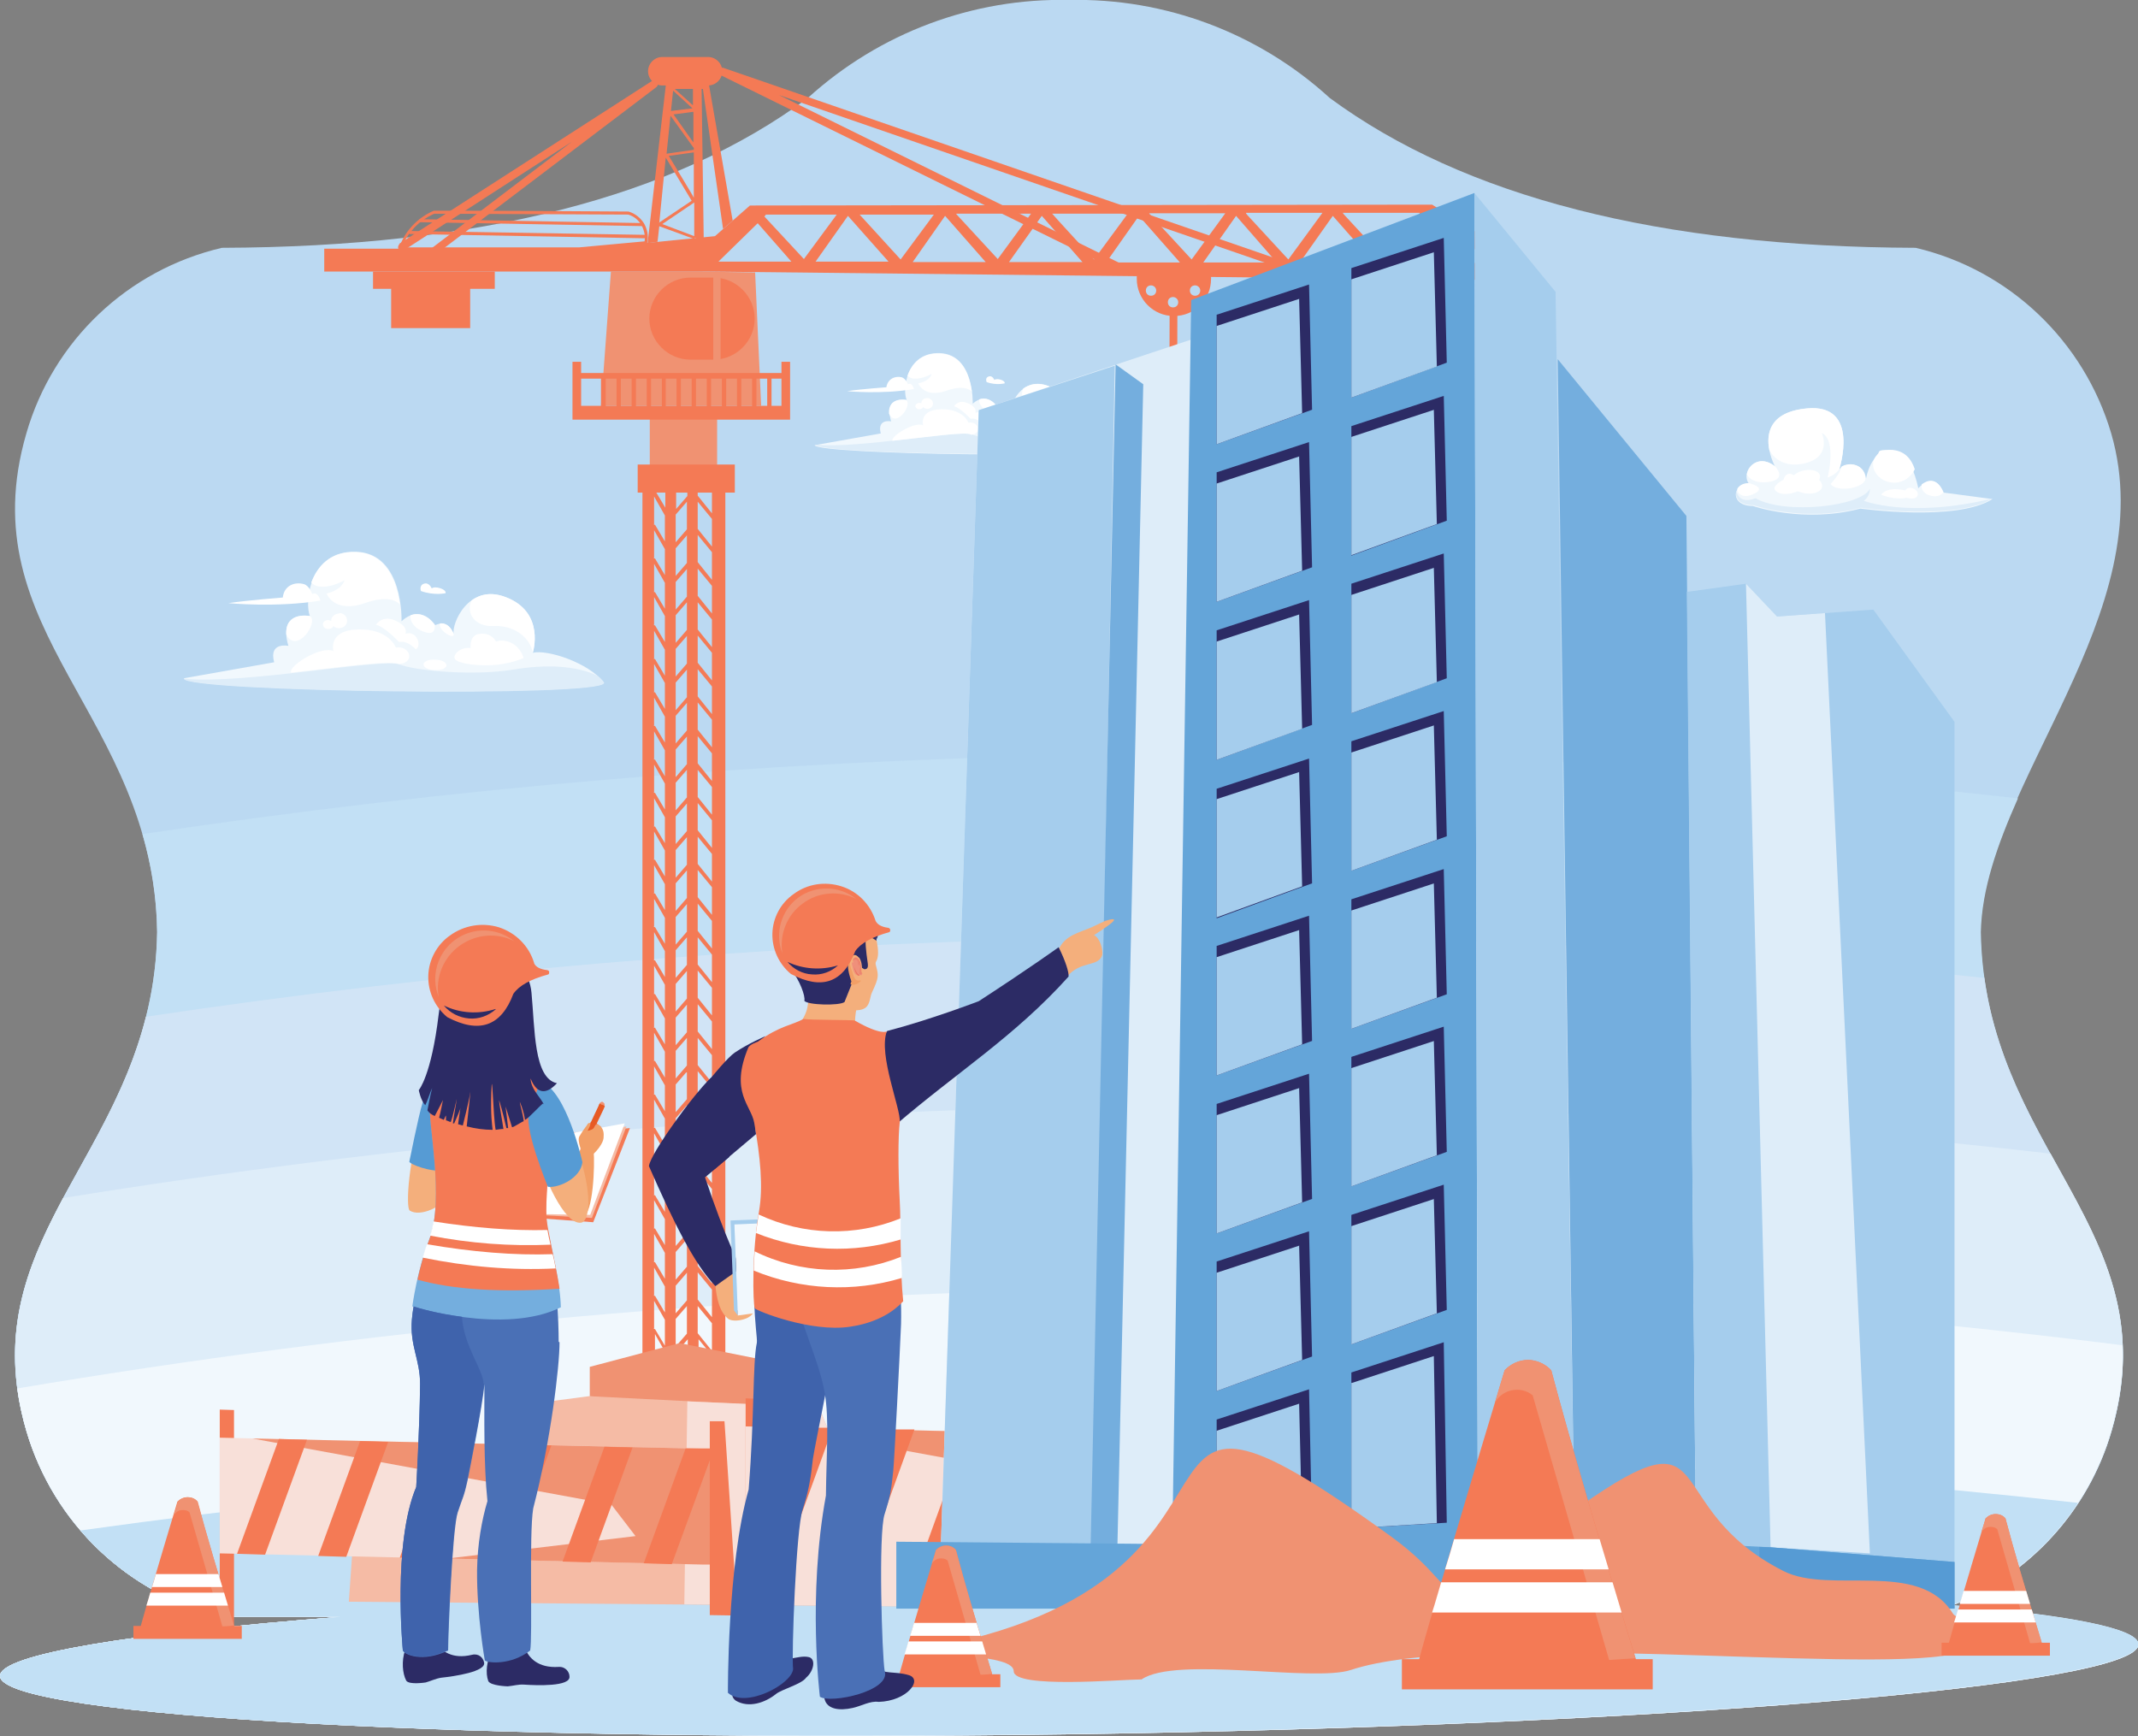 <?xml version="1.0" encoding="UTF-8"?> <svg xmlns="http://www.w3.org/2000/svg" id="Layer_1" version="1.1" viewBox="0 0 495.2 402.1"><rect x="0" y="0" width="495.2" height="402.1" fill="#808080" stroke="none"/><defs><style> .st0 { fill: #a5cded; } .st0, .st1, .st2, .st3, .st4, .st5, .st6, .st7, .st8, .st9, .st10, .st11, .st12, .st13, .st14, .st15, .st16, .st17, .st18, .st19, .st20, .st21, .st22, .st23, .st24, .st25 { fill-rule: evenodd; } .st1 { fill: #c2e0f5; } .st2 { fill: #3f63ac; } .st3 { fill: #fff; } .st4 { fill: #ec725e; } .st26, .st15 { fill: #f5bba5; } .st27, .st24 { fill: #f47a55; } .st5 { fill: #deedf9; } .st6 { fill: #64a5d9; } .st7 { fill: #74aede; } .st8 { fill: #bbd9f2; } .st9, .st28 { fill: #f09272; } .st10 { fill: #e75a24; } .st11 { fill: #ed987a; } .st12 { fill: #f29f66; } .st13 { fill: #f1f8fd; } .st14 { fill: #0a0606; } .st16 { fill: #4a70b6; } .st17 { fill: #569bd4; } .st18 { fill: #d19f87; } .st19 { fill: #ef907b; } .st20 { fill: #d1e4f6; } .st21 { fill: #2c2b65; } .st22 { fill: #ed8570; } .st23 { fill: #f8e0d9; } .st25 { fill: #f4af7c; } </style></defs><path class="st8" d="M51.4,57.4c59.4-.2,104.7-11.7,135.7-34.7C203.7,7.6,225.4-.5,247.6,0c22.2-.5,43.9,7.6,60.4,22.7,31.1,22.9,76.3,34.5,135.7,34.7,21.7,5.1,39,21.6,45.3,43,12.1,41.7-29.8,81.5-30.3,115.5.8,50.5,43.8,69.1,30.3,115.5-5.4,18.7-19.2,33.5-37,40.5,27.2,2.3,43.1,5.4,43.2,9,.1,9.5-110.7,18.8-247.4,20.8C111,403.7.1,397.7,0,388.2c0-5,30.3-9.9,78.9-13.7h-27.5c-21.7-5.2-39-21.6-45.3-43.1-13.5-46.4,29.5-65,30.3-115.5-.8-50.5-43.8-69.1-30.3-115.5,6.2-21.5,23.5-37.9,45.3-43Z"></path><path class="st1" d="M467.4,184.9c-4.8,10.8-8.4,21.1-8.6,31,.8,50.5,43.8,69.1,30.3,115.5-5.4,18.7-19.2,33.5-37,40.5,27.2,2.3,43.1,5.4,43.2,9,.1,9.5-110.7,18.8-247.4,20.8C111,403.7.1,397.7,0,388.2c0-5,30.3-9.9,78.9-13.7h-27.5c-21.7-5.2-39-21.6-45.3-43.1-13.5-46.4,29.5-65,30.3-115.5-.1-8.4-1.4-15.8-3.4-22.7,143.9-21.6,289.9-24.4,434.3-8.3Z"></path><g><path class="st13" d="M188.7,103.1c0,2.2,70.6,3.2,70.7.7-2.7-3.4-9.6-5.6-12-5,0,0,2.2-6.8-4.6-9.4-6.2-2.4-9.1,4.6-8.7,6.3,0,0-.8-2.6-3.1-1.5,0,0-2.3-3.7-5.7-.7,0,0,.4-11.4-7.6-11.7-8-.3-8.7,8.8-7.7,10.8,0,0-5.4-1.1-3.6,5,0,0-3.3-.7-2.4,2.8l-15.2,2.7Z"></path><path class="st5" d="M259.4,103.8c-.3-.4-.7-.8-1.1-1.2-3.6-1.7-8.5-2-14.2-1.1-6.5,1.1-16.2.2-19.1-.9-2.9-1.1-26.3,3.4-36.2,2.4,0,2.2,70.6,3.2,70.7.7Z"></path><path class="st3" d="M224.9,100.7c2.8-.3,1.7-3.2-.6-2.8,0,0-1.1-3.2-6.3-3.1-5.2.1-4.2,3.7-4.2,3.7-2-.9-7.5,2.5-7.1,3.6,8.5-.9,16.5-2.1,18.1-1.5Z"></path><path class="st3" d="M212.7,88.8s1.3,3.5,6.5,1.7c3.7-1.3,5.3-.4,5.9.2-.5-3.4-2-8.6-7.4-8.8-4.3-.2-6.5,2.4-7.5,5.1.9,1.1,3.2.9,5.6-.4,0,0-.3,1.6-3.1,2.2Z"></path><path class="st3" d="M240.6,94.3c3.9-.2,6.4,2.1,6.8,4.5,0,0,2.2-6.8-4.6-9.4-2.4-.9-4.4-.4-5.8.6-1,2.3.8,4.4,3.6,4.3Z"></path><path class="st3" d="M228.5,95.1c2.1,1.1,2.5,0,2.4-.9,0,0-1.6-2.5-4.1-1.7-.1.8.4,1.9,1.7,2.5Z"></path><path class="st3" d="M234,95.7s-.6-2-2.3-1.8c-.4,1.2,2.5,2.8,2.3,1.8Z"></path><path class="st3" d="M239.3,100.9c3.8,0,6.5-1.2,6.5-1.2-1.1-3.1-3.8-3.1-4.7-2.8,0,0-.7-1.5-2.7-1.3-1.9.2-1.6,2.4-1.6,2.4-1.8-.2-3.1,1.3-2.6,1.9s3,1,5,1Z"></path><path class="st3" d="M232.9,100.9c0,.5-.9.8-2,.8-1.1,0-1.9-.5-1.9-.9,0-.5.9-.8,2-.8,1.1,0,1.9.5,1.9.9Z"></path><path class="st3" d="M209.9,92.7s-4.2-.9-4,3.1c1.6,3.5,5.5-2,4-3.1Z"></path><path class="st3" d="M214.8,92.2c-.8,0-1.4.5-1.4,1.2,0,0,0,0,0,0-.1,0-.3-.1-.4-.1-.5,0-.9.3-1,.7,0,.4.4.8.9.8.4,0,.8-.2.9-.5.2.2.6.4.9.4.8,0,1.4-.5,1.4-1.2,0-.7-.6-1.3-1.3-1.3Z"></path><path class="st3" d="M221,94.1c1.6.5,3.8,2.9,3.8,2.9,1.5-.3,2.8,1.2,2.8,1.2,1.1-.6.2-3.2-1.7-2.6,0,0,.6-1-1.3-2-2.6-1.4-3.6.5-3.6.5Z"></path><path class="st3" d="M211.7,90.1c-7.4,1.3-15.5.5-15.5.5,3.4-.5,9.1-.9,9.1-.9.3-2,2.1-2.7,3.6-2.3.9.3,1.4,1.6,1.4,1.6,1-.5,1.4,1.1,1.4,1.1Z"></path><path class="st3" d="M228.5,88.5c2.2.8,4.2.3,4.2.3.2-.7-1.8-1.3-2.4-.8,0,0-.4-1.1-1.3-.8-.9.3-.5,1.2-.5,1.2Z"></path></g><path class="st20" d="M459.6,226.4c5.9,42.8,42,61.9,29.5,105-5.4,18.7-19.2,33.5-37,40.5,27.2,2.3,43.1,5.4,43.2,9,.1,9.5-110.7,18.8-247.4,20.8C111,403.7.1,397.7,0,388.2c0-5,30.3-9.9,78.9-13.7h-27.5c-21.7-5.2-39-21.6-45.3-43.1-11.6-39.9,18.5-59.2,27.7-95.9,141-21.1,284.1-24.1,425.7-9Z"></path><path class="st5" d="M474.9,267.1c10.9,19.8,22,37.3,14.2,64.2-5.4,18.7-19.2,33.5-37,40.5,27.2,2.3,43.1,5.4,43.2,9,.1,9.5-110.7,18.8-247.4,20.8C111,403.7.1,397.7,0,388.2c0-5,30.3-9.9,78.9-13.7h-27.5c-21.7-5.2-39-21.6-45.3-43.1-6.4-22.1,0-37.9,8.5-53.9,152.3-24.6,307.1-28,460.2-10.3Z"></path><path class="st13" d="M491.6,311.6c.3,6.1-.5,12.6-2.6,19.8-5.4,18.7-19.2,33.5-37,40.5,27.2,2.3,43.1,5.4,43.2,9,.1,9.5-110.7,18.8-247.4,20.8C111,403.7.1,397.7,0,388.2c0-5,30.3-9.9,78.9-13.7h-27.5c-21.7-5.2-39-21.6-45.3-43.1-1-3.4-1.7-6.6-2.1-9.8,161.3-27.1,325.5-30.5,487.6-10Z"></path><path class="st1" d="M481.4,348c-7,10.7-17.3,19.1-29.3,23.8,27.2,2.3,43.1,5.4,43.2,9,.1,9.5-110.7,18.8-247.4,20.8C111,403.7.1,397.7,0,388.2c0-5,30.3-9.9,78.9-13.7h-27.5c-13-3.1-24.4-10.2-32.8-20,153.4-21.4,308.9-23.5,462.7-6.4Z"></path><g><path class="st24" d="M167.8,113.8h-2.9v5.1l-3.3-4.1v-1h-.8c-.2-.2-.5-.2-.6,0h-1v1.1l-2.6,3v-4.1h-2.5v3.8l-2.2-3.7c-.1-.2-.4-.3-.6-.2,0,0,0,0,0,0h-2.5v201.5h2.9v-6.2l2.5,4.4v1.8h2.5v-2l2.6-3v5h2.5v-5l3.3,4h0v1h2.9V113.8h0ZM151.5,307.7v-6.4l2.5,4.4v6l-2.2-3.7c0-.1-.2-.2-.4-.2h0ZM156.5,311.9v-6.4l2.6-3v6.4l-2.6,3h0ZM161.6,308.9v-6.4l3.3,4h0v6.4l-3.3-4.1h0ZM151.5,300v-6.4l2.5,4.4v6l-2.2-3.7c0-.1-.2-.2-.4-.2h0ZM156.5,304.2v-6.4l2.6-3v6.4l-2.6,3h0ZM161.6,301.1v-6.4l3.3,4h0v6.4l-3.3-4.1h0ZM151.5,292.2v-6.4l2.5,4.4v6l-2.2-3.7c0-.1-.2-.2-.4-.2h0ZM156.5,296.4v-6.4l2.6-3v6.4l-2.6,3h0ZM161.6,293.3v-6.4l3.3,4h0v6.4l-3.3-4.1h0ZM151.5,284.4v-6.4l2.5,4.4v6l-2.2-3.7c0-.1-.2-.2-.4-.2h0ZM156.5,288.6v-6.4l2.6-3v6.4l-2.6,3h0ZM161.6,285.6v-6.4l3.3,4h0v6.4l-3.3-4.1h0ZM151.5,276.7v-6.4l2.5,4.4v6l-2.2-3.7c0-.1-.2-.2-.4-.2h0ZM156.5,280.9v-6.4l2.6-3v6.4l-2.6,3h0ZM161.6,277.8v-6.4l3.3,4h0v6.4l-3.3-4.1h0ZM151.5,268.9v-6.4l2.5,4.4v6l-2.2-3.7c0-.1-.2-.2-.4-.2h0ZM156.5,273.1v-6.4l2.6-3v6.4l-2.6,3h0ZM161.6,270v-6.4l3.3,4h0v6.4l-3.3-4.1h0ZM151.5,261.1v-6.4l2.5,4.4v6l-2.2-3.7c0-.1-.2-.2-.4-.2h0ZM156.5,265.4v-6.4l2.6-3v6.4l-2.6,3h0ZM161.6,262.3v-6.4l3.3,4h0v6.4l-3.3-4.1h0ZM151.5,253.4v-6.4l2.5,4.4v6l-2.2-3.7c0-.1-.2-.2-.4-.2h0ZM156.5,257.6v-6.4l2.6-3v6.4l-2.6,3h0ZM161.6,254.5v-6.4l3.3,4h0v6.4l-3.3-4.1h0ZM151.5,245.6v-6.4l2.5,4.4v6l-2.2-3.7c0-.1-.2-.2-.4-.2h0ZM156.5,249.8v-6.4l2.6-3v6.4l-2.6,3h0ZM161.6,246.8v-6.4l3.3,4h0v6.4l-3.3-4.1h0ZM151.5,237.9v-6.4l2.5,4.4v6l-2.2-3.7c0-.1-.2-.2-.4-.2h0ZM156.5,242.1v-6.4l2.6-3v6.4l-2.6,3h0ZM161.6,239v-6.4l3.3,4h0v6.4l-3.3-4.1h0ZM151.5,230.1v-6.4l2.5,4.4v6l-2.2-3.7c0-.1-.2-.2-.4-.2h0ZM156.5,234.3v-6.4l2.6-3v6.4l-2.6,3h0ZM161.6,231.2v-6.4l3.3,4h0v6.4l-3.3-4.1h0ZM151.5,222.3v-6.4l2.5,4.4v6l-2.2-3.7c0-.1-.2-.2-.4-.2h0ZM156.5,226.5v-6.4l2.6-3v6.4l-2.6,3h0ZM161.6,223.5v-6.4l3.3,4h0v6.4l-3.3-4.1h0ZM151.5,214.6v-6.4l2.5,4.4v6l-2.2-3.7c0-.1-.2-.2-.4-.2h0ZM156.5,218.8v-6.4l2.6-3v6.4l-2.6,3h0ZM161.6,215.7v-6.4l3.3,4h0v6.4l-3.3-4.1h0ZM151.5,206.8v-6.4l2.5,4.4v6l-2.2-3.7c0-.1-.2-.2-.4-.2h0ZM156.5,211v-6.4l2.6-3v6.4l-2.6,3h0ZM161.6,207.9v-6.4l3.3,4h0v6.4l-3.3-4.1h0ZM151.5,199v-6.4l2.5,4.4v6l-2.2-3.7c0-.1-.2-.2-.4-.2h0ZM156.5,203.3v-6.4l2.6-3v6.4l-2.6,3h0ZM161.6,200.2v-6.4l3.3,4h0v6.4l-3.3-4.1h0ZM151.5,191.3v-6.4l2.5,4.4v6l-2.2-3.7c0-.1-.2-.2-.4-.2h0ZM156.5,195.5v-6.4l2.6-3v6.4l-2.6,3h0ZM161.6,192.4v-6.4l3.3,4h0v6.4l-3.3-4.1h0ZM151.5,183.5v-6.4l2.5,4.4v6l-2.2-3.7c0-.1-.2-.2-.4-.2h0ZM156.5,187.7v-6.4l2.6-3v6.4l-2.6,3h0ZM161.6,184.7v-6.4l3.3,4h0v6.4l-3.3-4.1h0ZM151.5,175.8v-6.4l2.5,4.4v6l-2.2-3.7c0-.1-.2-.2-.4-.2h0ZM156.5,180v-6.4l2.6-3v6.4l-2.6,3h0ZM161.6,176.9v-6.4l3.3,4h0v6.4l-3.3-4.1h0ZM151.5,168v-6.4l2.5,4.4v6l-2.2-3.7c0-.1-.2-.2-.4-.2h0ZM156.5,172.2v-6.4l2.6-3v6.4l-2.6,3h0ZM161.6,169.1v-6.4l3.3,4h0v6.4l-3.3-4.1h0ZM151.5,160.2v-6.4l2.5,4.4v6l-2.2-3.7c0-.1-.2-.2-.4-.2h0ZM156.5,164.5v-6.4l2.6-3v6.4l-2.6,3h0ZM161.6,161.4v-6.4l3.3,4h0v6.4l-3.3-4.1h0ZM151.5,152.5v-6.4l2.5,4.4v6l-2.2-3.7c0-.1-.2-.2-.4-.2h0ZM156.5,156.7v-6.4l2.6-3v6.4l-2.6,3h0ZM161.6,153.6v-6.4l3.3,4h0v6.4l-3.3-4.1h0ZM151.5,144.7v-6.4l2.5,4.4v6l-2.2-3.7c0-.1-.2-.2-.4-.2h0ZM156.5,148.9v-6.4l2.6-3v6.4l-2.6,3h0ZM161.6,145.9v-6.4l3.3,4h0v6.4l-3.3-4.1h0ZM151.5,137v-6.4l2.5,4.4v6l-2.2-3.7c0-.1-.2-.2-.4-.2h0ZM156.5,141.2v-6.4l2.6-3v6.4l-2.6,3h0ZM161.6,138.1v-6.4l3.3,4h0v6.4l-3.3-4.1h0ZM151.5,129.2v-6.4l2.5,4.4v6l-2.2-3.7c0-.1-.2-.2-.4-.2h0ZM156.5,133.4v-6.4l2.6-3v6.4l-2.6,3h0ZM161.6,130.3v-6.4l3.3,4h0v6.4l-3.3-4.1h0ZM151.5,121.4v-6.4l2.5,4.4v6l-2.2-3.7c0-.1-.2-.2-.4-.2h0ZM156.5,125.6v-6.4l2.6-3v6.4l-2.6,3h0ZM161.6,122.6v-6.4l3.3,4h0v6.4l-3.3-4.1Z"></path><path class="st24" d="M306.2,167.4c.2.1.5,0,.6-.2.1-.2,0-.5-.2-.6l-23.7-10.9c0,0-.1,0-.2,0h-21.7c0,0-.1,0-.2,0l-27.1,11c-.2,0-.3.4-.2.6,0,.2.4.3.6.2l27-11h5.9l-10.8,10.3c-.2.2-.2.5,0,.6.2.2.5.2.6,0l11.5-10.9h14.3l23.6,10.8Z"></path><rect class="st26" x="225.3" y="166" width="87.9" height="43.7"></rect><polygon class="st9" points="174.9 63.1 161.6 62.9 141.5 62.9 139.2 94 176.3 94 174.9 63.1"></polygon><path class="st24" d="M165.3,64.3h-5.4c-5.2,0-9.5,4.3-9.5,9.5h0c0,5.2,4.3,9.5,9.5,9.5h5.4c5.2,0,9.5-4.3,9.5-9.5h0c0-5.2-4.3-9.5-9.5-9.5Z"></path><rect class="st28" x="165.2" y="63.3" width="1.7" height="21.2"></rect><rect class="st28" x="150.5" y="96.6" width="15.6" height="13.3"></rect><path class="st24" d="M181,94h-2.3v-6.3h2.3v6.3h0ZM139.2,87.7v6.3h-4.6v-6.3h4.6ZM140.3,94v-6.3h2.5v6.3h-2.5ZM143.8,94v-6.3h2.5v6.3h-2.5ZM147.3,94v-6.3h2.5v6.3h-2.5ZM150.8,94v-6.3h2.5v6.3h-2.5ZM154.2,94v-6.3h2.5v6.3h-2.5ZM157.7,94v-6.3h2.5v6.3h-2.5ZM161.2,94v-6.3h2.5v6.3h-2.5ZM164.7,94v-6.3h2.5v6.3h-2.5ZM168.2,94v-6.3h2.5v6.3h-2.5ZM171.7,94v-6.3h2.5v6.3h-2.5ZM175.2,94v-6.3h2.5v6.3h-2.5ZM134.6,86.4v-2.6h-2v13.4h50.4v-13.4h-2v2.6h-46.4Z"></path><polygon class="st15" points="196.5 343 189.7 325.9 158.9 320.4 126.5 324.7 120.1 342.3 82.5 346.5 80.8 371 248.8 372.4 248.8 351 196.5 343"></polygon><polygon class="st9" points="136.6 323.4 181.9 325.7 181.9 316 157.4 311.1 136.6 316.6 136.6 323.4"></polygon><rect class="st27" x="147.7" y="107.6" width="22.5" height="6.5"></rect><path class="st24" d="M135.4,57.7l30.2-3,8.1-7.1,158-.2,18.5,11.5v6c-62.2-.7-124.6-1.3-186.1-2h-89v-5.3h60.2ZM196.4,50h0s-7.5,10.6-7.5,10.6h16.9s-9.4-10.6-9.4-10.6h0ZM183.3,60.6l-7.8-8.9-9.1,8.9h16.9ZM177,50.1l9.2,9.9,7.6-10.3h-16.4c0,0-.3.4-.3.4h0ZM199.1,49.7l9.5,10.4,7.7-10.4h-17.2ZM221.5,49.6h0s9.6,10.4,9.6,10.4l7.7-10.5h-17.3ZM243.8,49.6h0c0,.1,9.6,10.5,9.6,10.5l7.8-10.6h-17.5ZM266.2,49.5l.2.2,9.6,10.4,7.8-10.7h-17.6ZM288.6,49.4l.2.3,9.6,10.4,7.9-10.8h-17.7ZM311,49.3l.3.4,9.6,10.4,8-10.8h-17.9ZM331.1,50l-7.7,10.9h22.5s-14.8-10.9-14.8-10.9h0ZM318.3,60.9l-9.6-10.9h0s-7.7,10.9-7.7,10.9h17.3ZM295.8,60.9l-9.5-10.9h0s-7.6,10.8-7.6,10.8h17.2ZM273.3,60.8l-9.5-10.8h0s-7.6,10.8-7.6,10.8h17.1ZM250.8,60.8l-9.5-10.8h0s-7.6,10.7-7.6,10.7h17ZM228.3,60.7l-9.4-10.7h0s-7.5,10.7-7.5,10.7h17Z"></path><path class="st24" d="M134.1,58l15.8-1.4v-.3c.4-1.6,0-3.2-.7-4.5-.8-1.3-2-2.3-3.6-2.8h0c-15-.1-30.1-.2-45.1-.2h0c-1.9.8-3.6,2-5,3.5-1.4,1.5-2.5,3.3-3.1,5.3l-.2.5c12.5,0,30.2,1.1,42,0h0ZM149.3,55.9l-15.2,1.4h-41c.6-1.7,1.6-3.2,2.8-4.5,1.3-1.4,2.9-2.5,4.7-3.3l44.9.2c1.4.4,2.4,1.3,3.1,2.5.6,1.1.9,2.4.7,3.7Z"></path><rect class="st27" x="122.7" y="25.7" width=".7" height="51.7" transform="translate(69.3 173.7) rotate(-89)"></rect><polygon class="st24" points="149.8 54.4 94.8 53.5 94.8 54.2 149.8 55.2 149.8 54.4"></polygon><path class="st24" d="M167.4,53.1l2.3-2-5.6-32.1h-9.8l-4.3,37.3,2.3-.3.4-3.6,8.2,3v-.3c.1,0,2.1.7,2.1.7l-.5-35.2h.3s4.7,32.6,4.7,32.6h0ZM152.7,51.6l1.5-15.1,6,10-7.6,5.1h0ZM154.4,35.5l.9-8.7,5.4,7.5v.4s-6.3.9-6.3.9h0ZM155.4,25.8l.5-4.8,4.5,4.1-5,.6h0ZM156.4,20.6h4.1c0,0,0,3.8,0,3.8l-4.2-3.8h0ZM160.6,25.9v7.1c0,0-4.6-6.5-4.6-6.5l4.6-.6h0ZM160.7,35.3v10.5c.1,0-5.8-9.7-5.8-9.7l5.8-.8h0ZM160.8,47v7.7c0,0-7.4-2.8-7.4-2.8l7.4-5Z"></path><path class="st24" d="M164,13.2h-10.6c-1.8,0-3.3,1.5-3.3,3.3h0c0,1.8,1.5,3.3,3.3,3.3h10.6c1.8,0,3.3-1.5,3.3-3.3h0c0-1.8-1.5-3.3-3.3-3.3Z"></path><path class="st24" d="M296,60c.5.2.7.7.6,1.1-.2.5-.7.7-1.1.6l-115.1-39.7,79.9,39.4c.4.2.6.8.4,1.2-.2.4-.8.6-1.2.4l-92.6-45.6c-.4-.2-.7-.7-.5-1.1.2-.5.7-.7,1.1-.6l128.4,44.3Z"></path><path class="st24" d="M92.6,56.5c-.4.3-.5.8-.3,1.2.3.4.8.5,1.2.3l39-25.2-32.4,24.6c-.4.3-.5.9-.2,1.2.3.4.9.5,1.2.2l50.9-38.6c.4-.3.5-.8.3-1.2-.3-.4-.8-.5-1.2-.3l-58.7,37.8Z"></path><rect class="st27" x="86.4" y="62.9" width="28.2" height="4"></rect><rect class="st27" x="90.6" y="65.5" width="18.3" height="10.5"></rect><path class="st24" d="M263.3,63.9c0,.2,0,.5,0,.7,0,4.7,3.8,8.6,8.6,8.6s8.6-3.8,8.6-8.6,0-.5,0-.7h-17ZM266.6,66.1c.6,0,1.2.5,1.2,1.2s-.5,1.2-1.2,1.2-1.2-.5-1.2-1.2.5-1.2,1.2-1.2h0ZM271.7,68.8c.6,0,1.2.5,1.2,1.2s-.5,1.2-1.2,1.2-1.2-.5-1.2-1.2.5-1.2,1.2-1.2h0ZM276.8,66.1c.6,0,1.2.5,1.2,1.2s-.5,1.2-1.2,1.2-1.2-.5-1.2-1.2.5-1.2,1.2-1.2Z"></path><path class="st24" d="M272.7,73.2c0-.5-.4-.9-.9-.9s-.9.4-.9.9l-.2,78.5c0,.5.4.9.9.9s.9-.4.9-.9l.2-78.5Z"></path><path class="st24" d="M280,150.5h-16.1c-1.5,0-2.8,1.3-2.8,2.8v2.8h21.7v-2.8c0-1.5-1.3-2.8-2.8-2.8Z"></path><polygon class="st23" points="196.5 343 189.7 325.9 159.2 324.6 158.5 371.6 214.2 372.1 248.8 370.6 248.8 351 196.5 343"></polygon></g><g><g><polygon class="st24" points="50.9 326.5 54.2 326.6 54.2 379.1 50.9 379.1 50.9 326.5"></polygon><polygon class="st23" points="50.9 333 164.6 335.6 164.6 362.4 50.9 359.8 50.9 333"></polygon><polygon class="st9" points="58.5 333.2 164.6 335.6 164.6 362.4 163.1 362.4 103.6 361 147.2 355.8 141.6 348.5 58.5 333.2"></polygon><path class="st24" d="M64.6,333.3l6.5.2-9.7,26.6-6.5-.2,9.7-26.6h0ZM83.4,333.8l6.5.2-9.7,26.6-6.5-.2,9.7-26.6h0ZM102.3,334.2l6.5.2-9.7,26.6-6.5-.2,9.7-26.6h0ZM121.2,334.6l6.5.2-9.7,26.6-6.5-.2,9.7-26.6h0ZM140,335.1l6.5.2-9.7,26.6-6.5-.2,9.7-26.6h0ZM158.9,335.5h5.7v2.2l-9,24.6-6.5-.2,9.7-26.6Z"></path><polygon class="st24" points="164.4 329.2 167.8 329.2 170.8 374.2 164.4 374.1 164.4 329.2"></polygon></g><g><polygon class="st24" points="172.7 323.9 176 324 176 376.5 172.7 376.4 172.7 323.9"></polygon><polygon class="st23" points="172.7 330.4 286.4 333 286.4 359.8 172.7 357.2 172.7 330.4"></polygon><polygon class="st9" points="180.3 330.6 286.4 333 286.4 359.8 284.9 359.8 225.4 358.4 269 353.1 263.4 345.9 180.3 330.6"></polygon><path class="st24" d="M186.4,330.7h6.5c0,.1-9.7,26.7-9.7,26.7h-6.5c0-.1,9.7-26.7,9.7-26.7h0ZM205.3,331.1h6.5c0,.1-9.7,26.7-9.7,26.7h-6.5c0-.1,9.7-26.7,9.7-26.7h0ZM224.1,331.6h6.5c0,.1-9.7,26.7-9.7,26.7h-6.5c0-.1,9.7-26.7,9.7-26.7h0ZM243,332h6.5c0,.1-9.7,26.7-9.7,26.7h-6.5c0-.1,9.7-26.7,9.7-26.7h0ZM261.8,332.4h6.5c0,.1-9.7,26.7-9.7,26.7h-6.5c0-.1,9.7-26.7,9.7-26.7h0ZM280.7,332.9h5.7v2.2l-9,24.6h-6.5c0-.1,9.7-26.7,9.7-26.7Z"></path><polygon class="st24" points="286.2 326.5 289.6 326.6 292.6 371.5 286.2 371.5 286.2 326.5"></polygon></g></g><g><polygon class="st5" points="217.9 358.8 226.7 95 285.4 75.5 307 95.6 307 358.8 217.9 358.8"></polygon><polygon class="st0" points="226.7 95 258.2 84.7 253.1 358.8 217.9 358.8 226.7 95"></polygon><polygon class="st7" points="252.6 358.8 258.4 84.4 264.8 89 258.8 358.8 252.6 358.8"></polygon><polygon class="st6" points="342.3 357.4 341.5 44.7 275.9 69.5 271.5 358.8 342.3 357.4"></polygon><polygon class="st0" points="342.3 357.4 341.5 44.7 360.3 67.6 364.7 356.7 342.3 357.4"></polygon><polygon class="st7" points="392.8 357.5 390.6 119.5 360.8 83.2 364.7 356.7 392.8 357.5"></polygon><polygon class="st0" points="392.8 357.5 390.7 137.1 404.4 135.2 411.6 142.8 433.9 141.2 452.7 167.2 452.7 361.8 392.8 357.5"></polygon><polygon class="st5" points="411.6 142.8 404.4 135.2 410.1 358.4 433.1 359.8 422.7 142 411.6 142.8"></polygon><polygon class="st6" points="452.7 372.6 207.6 372.6 207.6 357.1 310.7 358 369.1 356.3 410.1 358.4 452.7 361.8 452.7 372.6"></polygon><polygon class="st17" points="452.7 372.6 407.5 372.6 407.5 358.3 410.1 358.4 452.7 361.8 452.7 372.6"></polygon><path class="st21" d="M334.4,310.9l-21.4,7v36.1l22.1-1.3-.7-41.8h0ZM303.2,65.9l-21.4,7v30l22.1-8-.7-29h0ZM334.4,55.1l-21.4,7v30l22.1-8.1-.7-29h0ZM303.2,102.4l.7,29-22.1,8v-30l21.4-7h0ZM334.4,91.6l.7,29-22.1,8.1v-30l21.4-7h0ZM303.2,139l-21.4,7v30l22.1-8.1-.7-29h0ZM334.4,128.2l-21.4,7v30l22.1-8.1-.7-29h0ZM303.2,175.6l.7,29-22.1,8.1v-30l21.4-7h0ZM334.4,164.7l.7,29-22.1,8v-30l21.4-7h0ZM303.2,212.1l-21.4,7v30l22.1-8-.7-29h0ZM334.4,201.3l-21.4,7v30l22.1-8-.7-29h0ZM303.2,248.7l.7,29-22.1,8v-30l21.4-7h0ZM334.4,237.8l.7,29-22.1,8v-30l21.4-7h0ZM303.2,285.2l-21.4,7v30l22.1-8-.7-29h0ZM334.4,274.4l.7,29-22.1,8v-30l21.4-7h0ZM303.2,321.8l.7,32.4-22.1-.3v-25.1l21.4-7Z"></path><path class="st0" d="M313,320.5v33.5l19.8-1.2-.7-38.7-19.2,6.3h0ZM301,69.2l-19.2,6.3v27.4l19.8-7.2-.7-26.5h0ZM332.2,58.4l-19.2,6.3v27.4l19.8-7.2-.7-26.5h0ZM301,105.7l-19.2,6.3v27.4l19.8-7.2-.7-26.5h0ZM332.2,94.9l-19.2,6.3v27.4l19.8-7.2-.7-26.5h0ZM301,142.3l-19.2,6.3v27.4l19.8-7.2-.7-26.5h0ZM332.2,131.5l-19.2,6.3v27.4l19.8-7.2-.7-26.5h0ZM301,178.8l-19.2,6.3v27.4l19.8-7.2-.7-26.5h0ZM332.2,168l-19.2,6.3v27.4l19.8-7.2-.7-26.5h0ZM301,215.4l-19.2,6.3v27.4l19.8-7.2-.7-26.5h0ZM332.2,204.6l-19.2,6.3v27.4l19.8-7.2-.7-26.5h0ZM301,252l-19.2,6.3v27.4l19.8-7.2-.7-26.5h0ZM332.2,241.1l-19.2,6.3v27.4l19.8-7.2-.7-26.5h0ZM301,288.5l-19.2,6.3v27.4l19.8-7.2-.7-26.5h0ZM332.2,277.7l-19.2,6.3v27.4l19.8-7.2-.7-26.5h0ZM301,325.1l-19.2,6.3v22.6l19.8.2-.7-29.1Z"></path></g><g><path class="st13" d="M42.6,157.1c-.1,3.1,97.2,4.4,97.3,1-3.7-4.7-13.2-7.7-16.5-6.9,0,0,3-9.4-6.3-12.9-8.6-3.3-12.6,6.3-12,8.6,0,0-1.1-3.6-4.3-2.1,0,0-3.2-5.1-7.8-.9,0,0,.6-15.7-10.5-16.1-11-.4-12,12.1-10.7,14.9,0,0-7.5-1.5-5,6.9,0,0-4.6-1-3.3,3.8l-20.9,3.7Z"></path><path class="st5" d="M139.9,158.1c-.4-.6-1-1.1-1.5-1.6-5-2.3-11.7-2.7-19.6-1.4-9,1.5-22.4.3-26.3-1.2-4-1.5-36.2,4.7-49.9,3.3-.1,3.1,97.2,4.4,97.3,1Z"></path><path class="st3" d="M92.5,153.8c3.9-.4,2.3-4.4-.8-3.8,0,0-1.6-4.4-8.7-4.2-7.1.1-5.8,5-5.8,5-2.8-1.3-10.4,3.4-9.8,5,11.7-1.3,22.8-2.9,25-2Z"></path><path class="st3" d="M75.6,137.4s1.7,4.8,8.9,2.3c5.1-1.8,7.3-.6,8.1.3-.6-4.7-2.8-11.9-10.2-12.1-5.9-.2-8.9,3.3-10.3,7,1.2,1.5,4.4,1.3,7.7-.5,0,0-.5,2.2-4.2,3.1Z"></path><path class="st3" d="M114.1,145c5.3-.3,8.8,3,9.3,6.2,0,0,3-9.4-6.3-12.9-3.4-1.3-6-.6-7.9.8-1.4,3.1,1,6.1,5,5.9Z"></path><path class="st3" d="M97.4,146c2.9,1.4,3.4.1,3.3-1.2,0,0-2.2-3.5-5.6-2.3-.2,1.1.5,2.6,2.3,3.5Z"></path><path class="st3" d="M105.1,146.9s-.9-2.8-3.2-2.5c-.5,1.6,3.4,3.9,3.2,2.5Z"></path><path class="st3" d="M112.3,154.1c5.2.1,9-1.7,9-1.7-1.5-4.3-5.3-4.3-6.4-3.8,0,0-1-2.1-3.7-1.8-2.6.2-2.2,3.3-2.2,3.3-2.5-.3-4.3,1.7-3.6,2.6.7.9,4.1,1.4,6.9,1.4Z"></path><path class="st3" d="M103.4,154.1c0,.7-1.2,1.2-2.7,1.1-1.5,0-2.6-.6-2.6-1.3,0-.7,1.2-1.2,2.7-1.1,1.5,0,2.6.6,2.6,1.3Z"></path><path class="st3" d="M71.8,142.7s-5.7-1.2-5.5,4.2c2.3,4.8,7.6-2.7,5.5-4.2Z"></path><path class="st3" d="M78.6,142.1c-1,0-1.9.7-1.9,1.7,0,0,0,0,0,0-.2,0-.4-.1-.6-.2-.7,0-1.3.4-1.3,1,0,.6.5,1.1,1.2,1.1.6,0,1.1-.3,1.2-.7.3.3.8.5,1.3.5,1,0,1.9-.7,1.9-1.7,0-1-.8-1.8-1.8-1.8Z"></path><path class="st3" d="M87.1,144.7c2.2.6,5.3,4,5.3,4,2.1-.4,3.9,1.7,3.9,1.7,1.5-.8.2-4.5-2.4-3.6,0,0,.8-1.4-1.8-2.8-3.5-1.9-5,.7-5,.7Z"></path><path class="st3" d="M74.3,139.1c-10.2,1.7-21.4.6-21.4.6,4.7-.7,12.6-1.3,12.6-1.3.3-2.8,2.8-3.7,4.9-3.1,1.3.4,1.9,2.3,1.9,2.3,1.4-.7,1.9,1.5,1.9,1.5Z"></path><path class="st3" d="M97.5,136.9c3.1,1.1,5.7.5,5.7.5.3-.9-2.5-1.8-3.2-1.1,0,0-.6-1.5-1.8-1.1-1.2.4-.7,1.7-.7,1.7Z"></path></g><g><path class="st13" d="M405,111.9c-1.8-2.5,1.8-7.3,6.1-3.9,0,0-6.5-12.1,7.4-13.4,12.5-1.2,7.5,14.1,7.5,14.1,1.1-1.6,5.8-1.9,6.2,2.2,0,0,1-6.6,5.8-6.6s6.3,8.8,6.3,8.8c0,0,3.7-4.3,5.9,1l11.3,1.5c-8.4,5.3-30.6,2.2-30.6,2.2-13.2,3.5-24.9-.6-24.9-.6-5.4,0-4.8-5.1-1-5.1Z"></path><path class="st5" d="M461.4,115.5c-19.3,4.6-29.7.5-29.7.5,1.5-1.1,1.4-2.8,1.4-2.8-1.9,4.1-19.7,6.1-26.5,2.2,0,0-3.7,1.7-4.4-1.7-.5,1.5.6,3.3,3.9,3.3,0,0,11.7,4.1,24.9.6,0,0,22.2,3.1,30.6-2.2Z"></path><path class="st3" d="M409.1,111.7c5.3-.5,2-3.7,2-3.7-3.3-2.6-6.2-.4-6.5,1.9.6,1.1,2.1,2,4.5,1.8Z"></path><path class="st3" d="M438.8,111.8c2.1,0,3.9-1.4,4.7-3.1-.7-2.2-2.3-4.5-5.7-4.5s-2.2.4-3,1.1h0c-2.5,2.6.2,6.5,3.9,6.5Z"></path><path class="st3" d="M422,100.3c3.5,1.8,1.3,10.3,1.3,10.3,0,0,1.6-.4,2.7-1.9,0,0,5-15.3-7.5-14.1-8.7.8-9.4,5.9-8.7,9.6,1.2,2.3,3.7,3.8,7.2,3.3,7.6-1.1,5-7.1,5-7.1Z"></path><path class="st3" d="M405,111.9c-1.3,0-2.2.6-2.6,1.3,0,1.2,1.3,2.3,3.6,1.3,3.7-1.6-1-2.6-1-2.6Z"></path><path class="st3" d="M421.4,111.1c1.1-2.8-4.2-2.8-5.9-1,0,0-1.7-1.3-2.4,1,0,0-3.2,1.6-1.7,2.7,1.8,1.4,5,0,5,0,3.8,1.5,7.2-.4,4.9-2.7Z"></path><path class="st3" d="M432.1,110.8c-.4-3.5-3.9-3.8-5.6-2.7-.2,1.6-2.5,4-2.5,4,1.3,2,7.9,1.1,8.1-1.3Z"></path><path class="st3" d="M447.1,114.8c2.3.6,3-.8,3-.8-1.6-3.7-3.8-2.7-5-1.8-.2,1.1.5,2.2,2,2.6Z"></path><path class="st3" d="M435.7,114.6c1.5-2.1,5.6-1,5.6-1,.7-1.3,2.9-.3,2.9.8,0,0,.1,1.6-2.6.9-2.8.6-5.9-.7-5.9-.7Z"></path></g><path class="st9" d="M264.3,389c-4.4,0-29.5,2.2-29.5-1.9s-18.8-3.3-21.7-5c89.9-15.5,37.1-78.4,109.1-26.2,21.8,15.8,4.2,20.7,44-7.2,32.7-22.9,17.5.3,46.9,15.2,10.8,5.5,31.4-2.8,39.2,9.8,2.3,3.7,30,3.3-.3,9.5-21.5,4.4-111.1-5.7-139.1,3.6-8.7,2.9-40.5-3.3-48.5,2.2Z"></path><g><path class="st24" d="M229.8,387.8c-3.7-12-6.5-21.6-8.4-28.8-.6-.7-1.4-1-2.3-1s-1.7.4-2.3,1c-4.7,15.6-7.5,25.2-8.5,28.8h-1.7v3h25.1v-3h-1.7Z"></path><path class="st9" d="M229.8,387.7c-3.7-12-6.5-21.5-8.4-28.7-.6-.7-1.4-1-2.3-1s-1.7.4-2.3,1c-.3,1.1-.6,2.1-1,3.2.4-.6,1-1.1,1.7-1.2.7-.1,1.5,0,2,.5,5.1,17.6,7.6,26.4,7.6,26.4,1.1,0,2-.1,2.7-.2h0ZM231.5,387.9h0c0,0,0,0,0,0h0Z"></path><g><path class="st3" d="M228.4,383.2c-.3-1-.6-2-.9-3h-17.1c-.3,1.1-.6,2.1-.9,3h18.9Z"></path><path class="st3" d="M227.1,378.9c-.3-1-.6-2-.9-3h-14.5c-.3,1.1-.6,2.1-.9,3h16.3Z"></path></g></g><g><path class="st24" d="M378.9,384.3c-8.6-27.8-15.1-50.1-19.6-66.9-1.4-1.5-3.4-2.4-5.4-2.4s-4,.9-5.4,2.4c-10.9,36.1-17.5,58.4-19.8,66.9h-4v7h58.1v-7h-3.9Z"></path><path class="st9" d="M378.8,384.1c-8.5-27.7-15.1-50-19.5-66.7-1.4-1.5-3.4-2.4-5.4-2.4s-4,.9-5.4,2.4c-.8,2.5-1.5,5-2.2,7.4.9-1.5,2.3-2.5,4-2.8,1.7-.3,3.4.1,4.7,1.2,11.8,40.9,17.7,61.3,17.7,61.3,2.6-.2,4.6-.3,6.2-.4h0ZM382.8,384.5v-.2h0s0,0,0,0v.2Z"></path><g><path class="st3" d="M375.6,373.5c-.7-2.4-1.4-4.7-2.1-7h-39.7c-.8,2.6-1.4,4.9-2.1,7h43.8Z"></path><path class="st3" d="M372.6,363.5c-.7-2.4-1.4-4.7-2.1-7h-33.7c-.7,2.5-1.4,4.8-2.1,7h37.9Z"></path></g></g><g><path class="st24" d="M472.9,380.5c-3.7-12-6.5-21.6-8.4-28.8-.6-.7-1.4-1-2.3-1s-1.7.4-2.3,1c-4.7,15.6-7.5,25.2-8.5,28.8h-1.7v3h25.1v-3h-1.7Z"></path><path class="st9" d="M472.9,380.4c-3.7-12-6.5-21.5-8.4-28.7-.6-.7-1.4-1-2.3-1s-1.7.4-2.3,1c-.3,1.1-.6,2.1-1,3.2.4-.6,1-1.1,1.7-1.2.7-.1,1.5,0,2,.5,5.1,17.6,7.6,26.4,7.6,26.4,1.1,0,2-.1,2.7-.2h0ZM474.6,380.5h0c0,0,0,0,0,0h0Z"></path><g><path class="st3" d="M471.5,375.8c-.3-1-.6-2-.9-3h-17.1c-.3,1.1-.6,2.1-.9,3h18.9Z"></path><path class="st3" d="M470.2,371.5c-.3-1-.6-2-.9-3h-14.5c-.3,1.1-.6,2.1-.9,3h16.3Z"></path></g></g><g><path class="st24" d="M54.2,376.6c-3.7-12-6.5-21.6-8.5-28.8-.6-.7-1.4-1-2.3-1s-1.7.4-2.3,1c-4.7,15.6-7.5,25.2-8.5,28.8h-1.7v3h25.1v-3h-1.7Z"></path><path class="st9" d="M54.2,376.5c-3.7-12-6.5-21.5-8.4-28.7-.6-.7-1.4-1-2.3-1s-1.7.4-2.3,1c-.3,1.1-.6,2.1-1,3.2.4-.6,1-1.1,1.7-1.2.7-.1,1.5,0,2,.5,5.1,17.6,7.6,26.4,7.6,26.4,1.1,0,2-.1,2.7-.2h0ZM55.9,376.7h0c0,0,0,0,0,0h0,0Z"></path><g><path class="st3" d="M52.8,371.9c-.3-1-.6-2-.9-3h-17.1c-.3,1.1-.6,2.1-.9,3h18.9Z"></path><path class="st3" d="M51.5,367.6c-.3-1-.6-2-.9-3h-14.5c-.3,1.1-.6,2.1-.9,3h16.3Z"></path></g></g><g><path class="st25" d="M247.1,226.4c-.4-1.5-.9-4.4-1.9-6.4,1.3-3.3,4.8-4,7.6-5.2,3.8-1.8,3.2-1.5,3.2-1.5,5.5-1.7-1.8,2.7-2.6,3.3,1.3.6,2.1,3.2,1.9,4.6-.9,2.9-5.1,1.2-8.2,5.1Z"></path><path class="st25" d="M169.8,294.7c-1.3-.2-2.9,2.2-4.2,2.3.4,4.1,1.1,6.9,3.1,8.5.9.6,2.7.4,3.8,0,1-.3,1.9-1,2.3-2,1-3.3.5-5.3-1.6-5.8-.4,0-.8.1-1,.5-.2.4,0,.8.4,1,1,1.4,1.1,2.4.4,2.9-1.1,1.2-2,1.6-2.6,1.4-.1-2.8-.3-7.1-.6-8.9Z"></path><path class="st21" d="M177.3,240s-4,1.7-7.1,3.8c-3.1,2.1-13.1,15.5-13.1,15.5,1.1,5.7,3.9,9,8.4,11.5l9.6-8.1c-.5-9.1-3.4-17.4,2.1-22.6Z"></path><path class="st21" d="M207.4,260.7c-9.8-3.7-4.8-18.1-1.9-21.9,10-2.6,21.2-6.9,21.2-6.9,12.3-8,18.5-12.5,18.5-12.5,1.6,3.2,2.4,5.8,2.3,6.8-12.5,13.9-25.8,22.1-40.1,34.4Z"></path><path class="st21" d="M164.7,249.7c5.4,3.1,4.1,14,4.2,18.3-1.5,1.3-5.6,4.7-5.6,4.7,4.8,14.4,8.2,21,8.4,21-3,2-6,4.2-6,4.2-4.9-5.1-9.7-14.8-15.4-27.8.4-3,10.2-16.5,14.4-20.5Z"></path><g><polygon class="st13" points="194.9 301.4 194.6 282.6 170.1 283.6 170.9 304.7 194.9 301.4"></polygon><polygon class="st0" points="170.1 283.6 194.6 282.6 194.6 281.7 169.2 282.7 170 303.5 170.9 304.7 170.1 283.6"></polygon></g><path class="st24" d="M201.7,217h-.2c0,0-.2,0-.2.2l.2,3.9c0,0,0,.2.2.2h.2s-.2-4.2-.2-4.2Z"></path><path class="st21" d="M170.8,387.8c-.4,2.3-2.3,4.7-.4,6.1,3,1.8,6.8.5,9.3-1.5,1.3-1.1,6-2.3,7-3.8,1.8-1.5,2.4-4.5.5-4.8-2.6-.5-5,1.6-11.9,0l-4.5,3.9Z"></path><path class="st21" d="M193.5,386.7c-1.8,3-3,4.6-2.5,6.9.6,2.3,3.4,2.7,6.5,2,1.9-.4,4.1-1.7,6-1.4,6.7-.2,10.3-5.2,7-6.2-3.4-1-5.9-.1-7.2-1.8-1.3-1.6-9.8.4-9.8.4Z"></path><path class="st2" d="M195.5,285.4c1.5,6.8.2,12.4-.3,16.3-.5,3.9-6.7,34.4-6.9,36.1-.5,4.6-1,7.6-2.4,11.9-1.5,4.4-2.6,33.5-2.2,36.9-.3,3.5-11,9.2-15.1,5.5,0,0-.2-29.5,4.8-47.1,1.4-17.5.9-29.2,1.9-34,.3-1.6-2.8-16.3,2.9-24.3,4.5-6.4,17.2-1.3,17.2-1.3Z"></path><path class="st16" d="M207.2,288.6c1.5,6.8,1.6,14.2,1.5,18.1-.3,7.3-1.6,32.2-1.8,33.9-.5,4.6-.6,5.7-2,10.1-1.5,4.4-.6,32.9,0,36.3,1.6,4.7-12.6,7.7-15,6,0,0-2.9-23.3,1.4-46.6.1-9.7.8-17.6-.3-23.9-1.4-8-6.3-17-6-21.5.5-7.8,22.1-12.5,22.1-12.5Z"></path><path class="st25" d="M188.8,228.3c-4.3-.6-5.3-7.4-2.8-6.5-2.8-13.2,13-15.2,16.8-5.1.5,2.1.7,3.9.5,4.9-.2,1.3-.7,1-.4,2.1.6,2.2.7,2.7-.9,6.1-.5,1-.4,2.3-1.2,3.3-1,1.2-3.5,1.1-5.8.4-5.3-1.6-4.1-2.3-6.2-5.2Z"></path><path class="st25" d="M187.1,222.8c.5,1.8.5,8.3-.2,11-.7,2.7-4,6.5-4,6.5l15.4,2.9s-1.3-10.4,1.5-12.4c1.8-1.2-12.8-8-12.8-8Z"></path><path class="st21" d="M203,217.6c-.3-5.9-9.5-13-17.6-6.9-.6.6-.4.2-.9.8-2.1.3-5.4,6.4-1.3,13.1,2,2.3,3.4,6.2,3.1,7.2.6,1,8.1,1.2,9.3.3l1.8-4.5c-1-2.8-1.2-5.1.2-6l1.6,2.3,1,.6c.7,0,.9-.4.8-1.3,0,0-.6-3.9-.5-5.3,0-2,2.5,0,2.5,0Z"></path><path class="st24" d="M186.1,236c-2.4,1.4-5.6,1.6-10.6,5.3,0,0-1.9.6-2.2,1.4-4.3,10.3.7,13.3,1.4,17.4,1.4,7.9,2.1,14.8,1.1,20.5-1.7,9.6-1.4,21.1-1,22.4.1.5,12.9,5.7,22.1,4.3,8.3-1.2,11.8-5.4,12.3-5.9-.8-7.5-.5-18-.8-23.1-.4-7.6-.4-15,0-18.4.3-3-5-15.5-3-21,0,0-1.3,1-7.4-2.5-.3-.2-10.3-.1-12-.4Z"></path><path class="st3" d="M174.8,289.8c-.1,1.6-.2,3.1-.2,4.5,10.9,4.5,23.1,5.1,34.3,1.7,0-1.6-.1-3.2-.2-4.9-10.9,4.4-23.3,4-34-1.3Z"></path><path class="st3" d="M175.7,281.3c-.2,1.4-.4,2.8-.6,4.3,10.7,4.3,22.5,4.8,33.5,1.5,0-1.7,0-3.4,0-4.9-10.6,4.3-22.5,4-32.9-.9Z"></path><path class="st21" d="M186.8,211.8c1.2-.8,4.8-.2,5.5,1.4.8,1.8-.2-1.4-.2-1.4,0,0,1.4.6,1.4,2.6,1.8-1.2.5-2.1.5-2.1l1.2,2.2,1.4-1s3.2,1.5,1.8,3.3c3.9-1.9,1-3.8,1-3.8,0,0,3,1.4,3.6,4.6,1.4-2.6-.5-5.8-4.6-7.6-3.3-1.4-4.4-.7-4.4-.7,0,0-5.1-.6-8.4,2.4-1.2,1.1-1.8,2.1-1.8,2.1l2.9-2Z"></path><path class="st25" d="M198.9,221.8c-1.3-1.7-2.7.5-1.5,3.1,1.3,2.4.4,2.9,1.4,2.1,1-.8,1.2-3.7.2-5.2Z"></path><path class="st19" d="M197.6,223c0-.3,0-.5,0-.7,0-.2.2-.3.3-.4.2,0,.4,0,.5.1.2.1.4.4.5.6.2.3.2.6.3.9,0,.3,0,.6,0,1,0,.6.2.9.4.9,0,0,.2.2,0,.4-.1.3-.3-.1-.5,0,0,0-.2.1-.4.1-.1,0-.3,0-.6-.3-.2-.3-.4-.6-.5-1.1-.1-.4-.2-.8-.3-1.2,0-.1,0-.2,0-.4Z"></path><path class="st22" d="M199.1,225.4c0-.3,0-.7,0-1,0-.3.2-.5,0-.8-.1-.2-.3-.1-.4,0,0,.2,0,.5,0,.8,0,.1,0,.3,0,.4,0,0,0,.2,0,.3,0,.1,0,0,0-.2,0-.2,0-.5,0-.7,0-.4.1-.7,0-1.1,0-.5-.2-.7-.4-.8-.2,0-.4,0-.5.2,0,.3,0,.6,0,.9,0,0,0,0,0,0,0-.1,0-.2,0-.4,0-.3,0-.6,0-.8,0-.2.2-.4.3-.4.2,0,.4,0,.5.1.2.1.4.4.5.7.2.3.2.6.3.9,0,.3,0,.6,0,1.1,0,.4,0,.7.2.9-.2.3-.5.3-.6-.1Z"></path><path class="st4" d="M198.5,225.7c-.2-.2-.4-.6-.5-1-.1-.4-.2-.8-.3-1.2.3,1,.6,1.6.9,2,.3.3.5.4.6.5,0,0-.2,0-.3,0-.1,0-.3-.1-.4-.3Z"></path><path class="st4" d="M197.6,223.1c0-.3,0-.5,0-.8,0-.2.2-.4.3-.4.1,0,.3,0,.5,0,.2,0,.3.3.5.4.1.2.3.4.4.7,0,.3.2.6.2.9,0,.4,0,.7,0,1.1,0,.3.2.4.3.5,0,0,0,0,0,0-.2,0-.4-.2-.4-.7,0-.3,0-.6,0-.9,0-.3,0-.6-.2-.9-.1-.3-.3-.6-.4-.8-.2-.2-.3-.3-.5-.4-.2,0-.4,0-.5.2-.1.2-.2.5-.2.9,0,0,0,0,0,0Z"></path><path class="st12" d="M197.1,228c1,.5,2.9-1,2.1-.9-.7.1-.9-.1-1.1-.3-.3-.4-.4-.7-.8-2-.7-1.6-.5-3,.1-3.5-1.4,1-1.2,3.2-.2,6l-.2.6Z"></path><path class="st24" d="M202.8,213.3c.4.8,1.3,1.4,2.9,1.6.2,0,.4.2.5.4,0,.2,0,.5-.2.6-4,1.1-6.7,2.6-7.9,4.4-2.8,7.3-7.7,9.1-14.9,5.3-2.8-2.3-4.4-5.8-4.3-9.4.1-3.6,1.9-7,4.9-9.1,3.2-2.4,7.3-3,11.1-1.8,3.8,1.2,6.7,4.2,7.9,8h0ZM194.1,223.6c-3.9,1.2-8.1.9-11.7-.8,1.4,1.7,3.5,2.8,5.7,2.9,2.2.2,4.4-.6,6-2.1Z"></path><path class="st9" d="M181.2,220.8c-.7-4.4,1.1-8.9,4.7-11.5,3.6-2.7,8.4-3.1,12.4-1.1-3.9-3.1-9.4-3.2-13.4-.3-4,3-5.5,8.3-3.7,12.9Z"></path></g><g><polygon class="st24" points="127.8 262.7 145.9 261.3 137.4 283.1 122.5 282 127.8 262.7"></polygon><polygon class="st15" points="130.4 263.6 145.1 260.9 137.1 282.1 124.2 281.4 130.4 263.6"></polygon><path class="st25" d="M98,259.9c-3.3,7.3-4.1,19.8-3.1,20.5,2.3,1.5,7.8-.6,9.9-4.7,2-4-6.8-15.8-6.8-15.8Z"></path><path class="st17" d="M101.6,248.1c-1.7,0-3,5.1-3.8,7.6-.8,2.5-3,13.4-3,13.4.4.7,4.9,2.3,7.2,2,2.3-.3,1.6-23-.4-23Z"></path><path class="st18" d="M132.7,262.1c.6,2,6,13.3,4.7,14.8-1.4,1.5-4.8,1.6-5.5.9-.7-.7-6.3-11.8-5.8-13.8.5-2,6.7-1.9,6.7-1.9Z"></path><polygon class="st14" points="132.9 262.8 118.7 260.3 111.4 280.6 125.1 283.4 132.9 262.8"></polygon><polygon class="st3" points="129.9 262.9 144.7 260.2 136.7 281.4 123.9 281.2 129.9 262.9"></polygon><path class="st21" d="M114,382.3c-1.3,2.3-1.6,5.2-.9,7.1.6,1.1,4.5,1.2,4.5,1.2,1.2-.1,2.5-.5,3.8-.4,2.9.2,10.8.5,10.5-1.9,0-1-.9-2.3-2.5-2.2-4.8.3-6.9-2.1-7.8-4.3-.9-2.2-7.6.6-7.6.6Z"></path><path class="st21" d="M93.8,382.3c-.8,2.4-.6,5.3.3,7,.7,1,4.5.4,4.5.4,1.1-.3,2.3-.9,3.6-1.1,2.9-.3,10.6-1.4,9.9-3.6-.2-1-1.2-2.1-2.8-1.7-4.6,1.1-7.1-.9-8.3-2.8-1.2-2-7.2,1.9-7.2,1.9Z"></path><path class="st16" d="M129.4,310.8c0-5.5-.5-13.9-1.7-17.5l-23.9-4.4c-3.3.7-7.7,8.3-8.4,16.8-.5,6.1,1.9,9.2,1.9,14.9-.1,10.6-.9,23.9-.9,23.9-5.5,13-3.1,37.8-3.1,37.8.3.9,4.5,2.9,10.5,0,0-3.7,1-28.2,2.2-31.9,1.2-3.7,1.4-3.4,2.3-7.5.4-2,3.5-17.4,3.9-22.3,0,7.2-.2,18.5.7,27.1-1.3,4.3-2.3,9.9-2.4,15.9-.1,10.4,1.8,21.1,1.8,21,.6.6,6,1.2,10.5-2.3.6-2.9-.3-26.9.7-32.9,4.1-15.8,6.1-32.9,6.1-38.5Z"></path><path class="st7" d="M120.1,246.9c-2.6,3.3-3.4,2.5-8.5,2.9-4.6.3-5.2.5-8-1.1-3.3,1.2-4,5.7-4,6.9-.6,4.2,3.5,22.1-.2,31.6-2.8,7-3.9,15.4-3.9,15.4,0,0,21.3,6.7,34.4.2-.1-5.5-2.1-13.1-3.1-18.4-1-5.3.4-9.9,0-19.2-.2-4.6,0-13.3,0-13.3l-6.6-4.9Z"></path><path class="st24" d="M120.1,246.9c-2.6,3.3-3.4,2.5-8.5,2.9-4.6.3-5.2.5-8-1.1-3.3,1.2-4,5.7-4,6.9-.6,4.2,3.5,22.1-.2,31.6-1.2,3.1-2.1,6.4-2.7,9.2,8.1,2.3,19.1,3,32.9,2.1-.7-4.7-2-10.1-2.7-14.1-1-5.3.4-9.9,0-19.2-.2-4.6,0-13.3,0-13.3l-6.6-4.9Z"></path><path class="st3" d="M100.4,283c-.2,1.1-.4,2.2-.8,3.2,9.3,1.8,18.6,2.5,27.9,2.1-.3-1.2-.5-2.3-.7-3.4-8.1.2-17-.5-26.5-2Z"></path><path class="st3" d="M98.9,288.2c-.4,1-.7,2.1-1,3.1,10.3,2.1,20.5,3,30.8,2.5-.2-1.1-.4-2.2-.7-3.3-8.9.3-18.6-.5-29.1-2.3Z"></path><path class="st11" d="M139.3,261.1l-1.4-1.2-.5,1.4c0,.1.4.7.7.5.3-.1,1.3-.8,1.3-.8Z"></path><polygon class="st10" points="134.4 266.4 134.4 266.7 134.6 266.5 134.4 266.4"></polygon><path class="st9" d="M134.4,266.4c0-.3.3-1.1.3-1.2l.7.3c-.1.2-.6.9-.7,1h-.3Z"></path><path class="st10" d="M134.6,265.2c0-.3,1.8-4.2,2.2-5.2,0-.1.1-.2.1-.2l1.1.6s-2.5,4.8-2.7,5.1c-.4-.2-.6-.3-.7-.3Z"></path><path class="st9" d="M138.8,255.8s.2-.6.8-.5c.1,0,.2.1.3.2.3.3,0,.8,0,.9-.6-.2-.6-.2-1.1-.5Z"></path><path class="st10" d="M137.2,260.5l1.7-4.9c.3.1.5.2.6.3.1,0,.3.1.6.3,0,.2-2,4.2-2,4.3h-.8Z"></path><path class="st10" d="M137.2,260.1h-.4c0-.1,2.1-4.5,2.1-4.5.3.1.4.2.5.3l-2,4.4h-.2Z"></path><path class="st9" d="M139.7,255.3l-.3.6-.5-.3c0,0,.3-.6.8-.3Z"></path><path class="st12" d="M137.3,267.4c.9-.7,2.4-2.6,2.5-3.8.1-1.2,0-2-.8-2.8-.9-.7-.8,0-1.4.5-.8.6-1.5.6-1.5.6,0,0,1-1.7.5-1.8-.5,0-.5.4-1,1-.4.5-.8,1.1-1.4,2.1-.6,1.1.7,3.9.7,3.9l2.4.2Z"></path><path class="st12" d="M137.5,266.6c.3,3.2-.1,14.7-2.5,15.2-1.3.2-4.5-5-4.6-7.1,0-2.1,4.4-8.9,4.4-8.9l2.7.8Z"></path><path class="st25" d="M124.5,267.2c1.2,4.7,6.1,16.6,10.1,16,2.2-.3,3.1-8.6-2.9-22-1.7-3.9-7.2,6.1-7.2,6.1Z"></path><path class="st17" d="M134.9,269.2c-.4,3.6-5.3,6-8,5.7,0,0-6-14.5-4.2-17.5,1-1.6,2.1-7.3,2.6-6.9,6,2.4,9.5,18.3,9.6,18.7Z"></path><path class="st2" d="M112,320.5c0-3.1-4.6-8.7-5-15.5-5.6-.7-10-2-11.2-2.4-.2,1-.3,2-.4,3-.5,6.1,1.9,9.2,1.9,14.9-.1,10.6-.9,23.9-.9,23.9-5.5,13-3.1,37.8-3.1,37.8,0,.1.2.3.4.5,1.2.9,4.7,1.8,9.3-.2.2-.1.5-.2.7-.3,0-3.7,1-28.2,2.2-31.9,1.2-3.7,1.4-3.4,2.3-7.5.4-2,3.5-17.4,3.9-22.3Z"></path><path class="st21" d="M125.9,255.5c-.8.5-3.4,3.5-4.3,3.9-.3-2.2-1.3-4.5-1.2-4.1,0,.4.8,3,.9,4.4-.4.1-2.5,1.5-2.7,1.4l-1.5-4.8.6,5h-.4c-.3-1.3-1-4.2-1.7-6.5,0,.9.8,5.2,1,6.7-.6,0-1.2.1-1.8.2-.6-3.3-.8-15.2-1-8.7-.2,5.3.2,7.7.3,8.7-2,0-4.1-.3-6-.8.3-2.4,1-9.3.8-7.8-.2,1.7-1.6,7.1-1.7,7.6-.4-.1-.7-.2-1.1-.3.1-.8.5-3.6.6-4.1,0,.7-1.1,2.9-1.5,3.9h-.3c.2-1.7.7-4.2.9-5.7-.1.3-.8,3.8-1.4,5.4-.4-.1-.7-.3-1.1-.4v-1.1c-.1,0-.5,1-.5,1-.4-.2-.7-.3-1.1-.5.3-1,.8-3.6.9-4.1-.3.6-1.4,2.8-1.9,3.7-.7-.3-1.3-.7-1.7-1.3.2-1.1.6-3.2,1.1-5.2-.4.8-1.2,3.3-1.6,4-1.1-1.2-1.5-3.5-1.5-3.5,0,0,2.9-3.3,4.6-17.5,1.2-10.2,4.7-12.7,4.7-12.7,3-2.4,6.4-.9,7.8-1.2,5.3-.9,8.6,4.4,9,8.8.8,8.3.5,19.9,5.9,21-2.1,2.3-4.5,3-6.1-1.1,0,2.5,2.7,4.8,3,6Z"></path><path class="st24" d="M123.7,223.1c.4.9,1.4,1.4,3,1.6.2,0,.5.2.5.4,0,.2,0,.5-.2.6-4.1,1.1-6.8,2.6-8.1,4.5-2.8,7.5-7.9,9.3-15.3,5.4-2.9-2.4-4.5-5.9-4.4-9.6.1-3.7,2-7.2,5-9.3,3.3-2.4,7.5-3.1,11.4-1.9,3.9,1.3,6.9,4.3,8.1,8.2h0ZM114.8,233.7c-4,1.3-8.3,1-12-.8,1.5,1.8,3.6,2.8,5.8,3,2.3.2,4.5-.6,6.2-2.1Z"></path><path class="st9" d="M101.6,230.9c-.8-4.5,1.1-9.1,4.8-11.8,3.7-2.7,8.6-3.2,12.7-1.1-4-3.2-9.6-3.3-13.7-.3-4.1,3-5.7,8.5-3.8,13.2Z"></path></g></svg> 